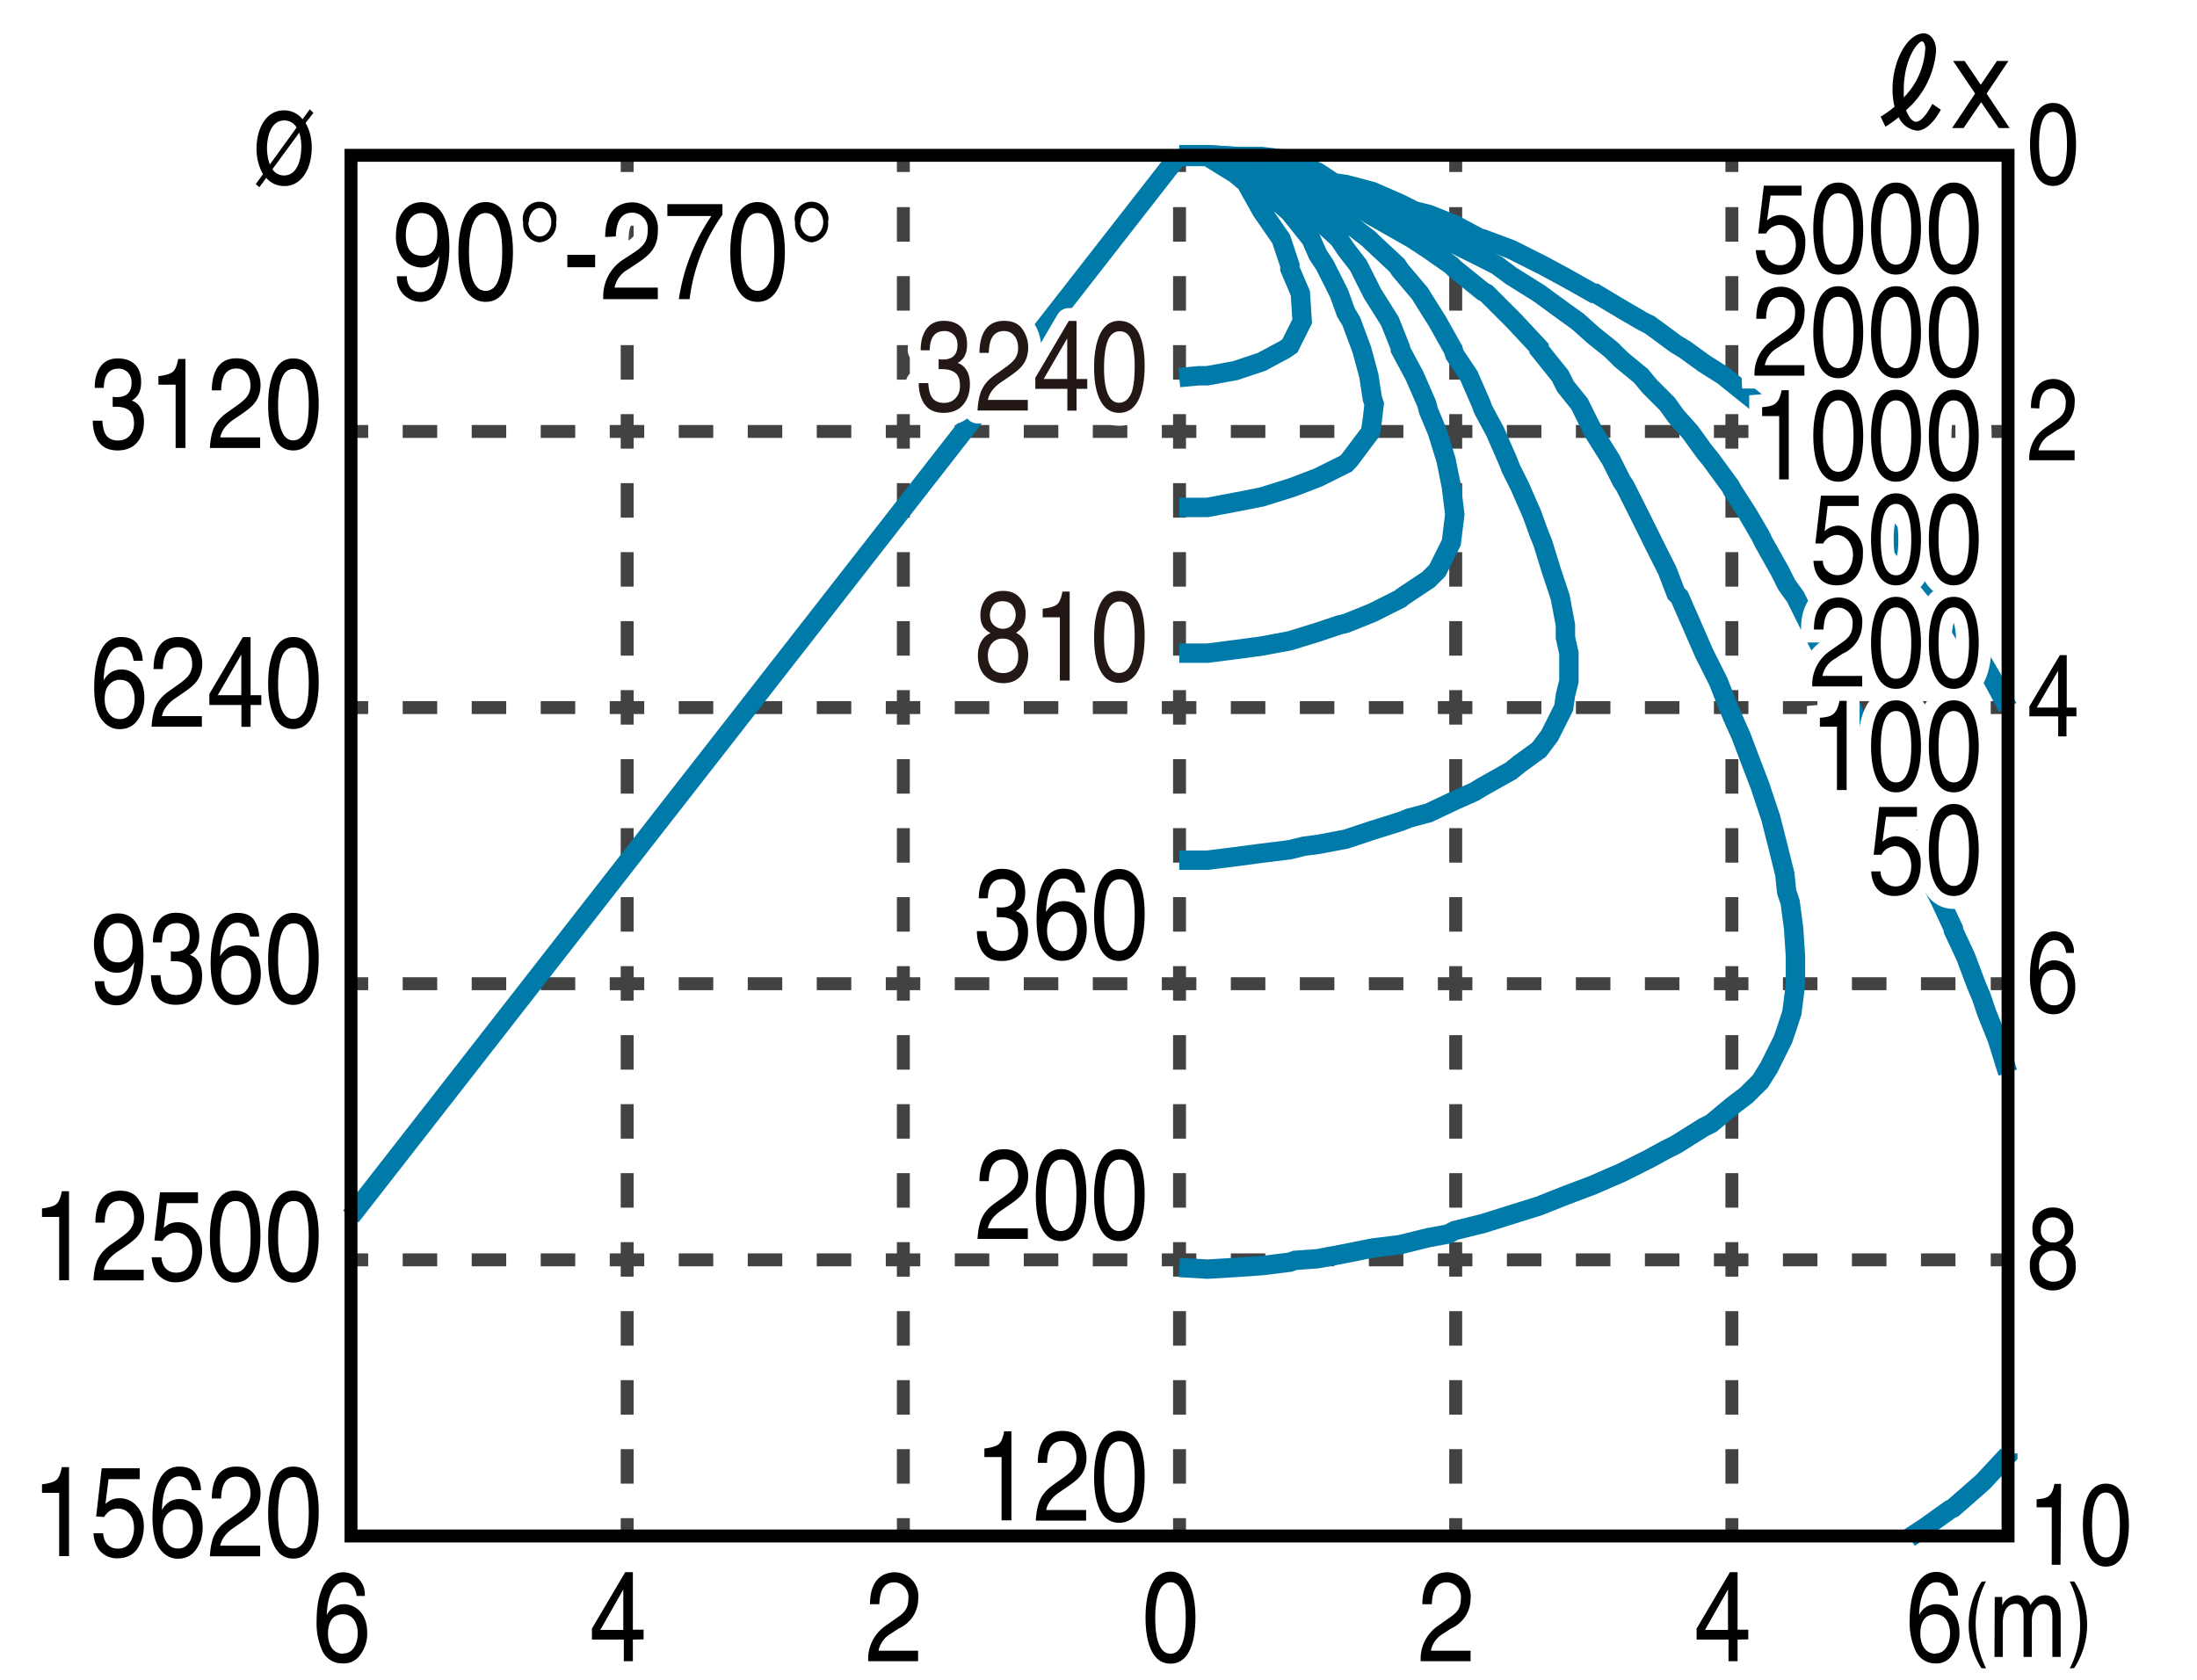 <svg xmlns="http://www.w3.org/2000/svg" id="a" viewBox="0 0 170 130"><defs><style>.b{stroke:#007aa9;stroke-width:1.5px}.b,.c,.e,.f{fill:none}.b,.c,.f{stroke-miterlimit:10}.c{stroke-dasharray:2.67}.c,.f{stroke:#424242}.g{stroke-linejoin:round;fill:#fff}.e,.g{stroke:#fff;stroke-width:2px}.i{fill:#231815}</style></defs><path d="M0 0h170v130H0z" style="fill:#fff"/><path d="M48.53 118.83v-1.34" class="f"/><path d="M48.53 114.82V14.65" class="c"/><path d="M48.53 13.31v-1.33M69.9 118.83v-1.34" class="f"/><path d="M69.9 114.82V14.65" class="c"/><path d="M69.9 13.31v-1.33M91.27 118.83v-1.34" class="f"/><path d="M91.27 114.82V14.65" class="c"/><path d="M91.27 13.31v-1.33M112.64 118.83v-1.34" class="f"/><path d="M112.64 114.82V14.65" class="c"/><path d="M112.64 13.31v-1.33M134.01 118.83v-1.34" class="f"/><path d="M134.01 114.82V14.65" class="c"/><path d="M134.01 13.31v-1.33M27.16 33.39h1.33" class="f"/><path d="M31.16 33.39h121.55M154.04 33.39h1.34" class="c"/><path d="M27.16 54.76h1.33" class="f"/><path d="M31.16 54.76h121.55M154.04 54.76h1.34" class="c"/><path d="M27.16 76.13h1.33" class="f"/><path d="M31.16 76.13h121.55M154.04 76.13h1.34" class="c"/><path d="M27.16 97.5h1.33" class="f"/><path d="M31.16 97.5h121.55M154.04 97.5h1.34" class="c"/><path d="M91.25 11.97 27.14 94.15M91.25 39.27h2.17l2.18-.41 2.03-.4 2.18-.68.4-.14 1.77-.68 2.17-1.08.27-.28 1.63-2.17.14-.95.14-1.22-.14-.41-.27-1.77-.55-2.03-.81-2.18-.41-.68-.54-1.49-1.09-2.17-.54-.82-.54-1.22-1.63-2.04-.14-.13-2.04-1.77-.27-.41-1.76-1.49-2.18-.54h-2.17 2.17l2.18 1.35.81.68 1.22 2.18 1.5 2.17.68 2.04v.27l.81 1.9.14 2.17-.95 1.9-.41.28-1.77.95-2.03.68-2.18.4h-.68l-1.49.14" class="b"/><path d="M91.25 66.57h2.17l2.18-.27 2.03-.27 2.18-.27 1.08-.27 1.09-.14 2.17-.41 2.04-.68 2.17-.68.68-.27 1.5-.4 2.03-.96 1.5-.67.68-.41 2.17-1.22.68-.55 1.49-1.08.82-1.09 1.09-2.17.13-.95.27-1.09v-2.17l-.27-1.23v-.95l-.41-2.17-.68-2.04-.67-2.17-.28-.68-.54-1.5-.95-2.17-.68-1.36-.27-.68-.95-2.17-.95-1.77-.14-.4-.95-2.18-1.09-1.63-.13-.4-1.22-2.18-.68-1.08-.68-1.09-1.5-1.77-.27-.4-1.9-1.77-.27-.27-1.77-1.36-.95-.81-1.22-.82-2.17-.95-.55-.41-1.63-1.22-2.03-.81h-2.18l-2.17-.14 2.17.14 2.18.27 2.03 1.36.55.4 1.63.95 1.63 1.23.54.68 1.63 1.49.54.81.95 1.23 1.09 2.17 1.36 2.17.81 2.04v.14l1.09 2.03.95 2.18.14.54.68 1.63.67 2.17.41 2.04.27 2.17-.27 2.18-1.08 2.17-.68.68-2.04 1.36-.14.13-2.17 1.09-2.04.82-.54.13-1.63.55-2.17.67-2.18.41-2.03.27-2.18.28h-2.17" class="b"/><path d="m155.36 83.01-.14-.41-.67-2.17-.82-2.04-.41-1.22-.4-.95-.82-2.18-.95-2.03v-.14l-.95-2.04-1.09-2.17-.13-.41-.68-1.76-.95-2.18-.55-.81-.54-1.22-.95-2.18-.54-1.08-.55-1.09-.95-2.17-.68-1.23-.41-.81-1.08-2.17-.68-1.36-.41-.82-1.08-2.17-.68-.95-.55-1.09-1.22-2.17-.27-.55-.95-1.63-1.22-1.9-.14-.27-1.49-2.04-.55-.68-1.08-1.49-1.09-1.22-.68-.95-1.36-1.36-.68-.82-1.49-1.22-.82-.81-1.36-1.09-1.22-1.09-.95-.68-2.04-1.49-2.17-1.36-1.09-.81-1.08-.55-2.18-1.08-.68-.41-1.35-.82-2.18-.95-1.08-.4-1.09-.68-2.04-.95-2.17-.41-.27-.14-1.9-1.22-2.18-.68-2.03-.13-2.18-.14h-2.17 2.17l2.18.14 2.03.27 2.18 1.36.68.4 1.49.41 2.17.95 1.36.82.68.4 2.17 1.23.95.54 1.23.81 1.76 1.23.27.27 2.18 1.76.27.14 1.9 1.9.27.27 1.9 2.04v.14l1.63 2.03.41.82 1.09 1.36 1.08 2.17 1.36 2.17.82 1.63.27.41 1.09 2.17.81 1.63.27.55 1.09 2.17.68 1.77.27.27.95 2.17.95 2.18 1.09 2.17.81 2.04.28.68.67 1.49.82 2.17.68 1.77.13.41.68 2.03.55 2.18.54 2.17.14 1.36.27.81.27 2.04.14 2.17v2.18l-.28 2.17-.4 1.22-.28.82-1.08 2.17-.68 1.09-1.09 1.08-1.08.82-1.63 1.36-.55.27-2.17 1.36-.82.41-1.22.67-2.17 1.09-.95.41-1.23.54-2.17.82-2.04.81-2.17.68-2.17.68-2.18.54-.54.28-1.49.27-2.18.54-2.17.27-2.04.41-2.17.41-1.77.13-.4.14-2.18.27-2.03.14-2.18.13-2.17-.13M155.36 112.48v.14l-1.9 2.04-.14.13-2.17 1.9-.27.14-1.9 1.36-1.23.81" class="b"/><path d="M91.25 11.97h2.17l2.18.14h2.03l2.18.27 2.17.95 1.22.81.95.14 2.04.54 2.17.95 1.09.55 1.09.27 2.03.81 2.04 1.09h.14l2.17.81 2.17 1.09.28.14 1.76.95 2.17 1.22h.14l2.04 1.22 1.63.95.54.27 2.04 1.5.68.41 1.49 1.08 1.5.95.68.55 2.03 1.63.14.13 2.04 1.77.4.27 1.77 1.63.68.54 1.49 1.5.55.54 1.63 1.77.4.4 1.63 2.18h.14l1.63 2.17.41.54 1.22 1.5.95 1.63.41.54 1.36 2.18.4.54.95 1.63 1.09 2.04" class="b"/><path d="M71.54 31.29c-.3-.45-.45-1-.45-1.64h.74c.03.45.1.77.21.98.18.36.52.55 1 .55.37 0 .68-.12.9-.37.23-.24.34-.56.34-.95 0-.48-.12-.81-.36-1-.24-.19-.57-.29-1-.29H72.63v-.77c.07 0 .14.02.19.02h.16c.27 0 .48-.05.66-.15.3-.18.45-.5.45-.97 0-.34-.1-.61-.3-.8a.974.974 0 0 0-.7-.28c-.47 0-.8.19-.98.58-.1.21-.16.52-.17.91h-.7c0-.52.08-.95.25-1.31.29-.64.8-.97 1.53-.97.58 0 1.02.16 1.34.47.32.31.47.77.47 1.37 0 .43-.09.77-.28 1.03-.12.16-.27.29-.45.39.3.1.53.29.7.58s.25.63.25 1.05c0 .66-.18 1.2-.53 1.61s-.86.62-1.51.62-1.16-.22-1.46-.67ZM75.95 30.22c.18-.44.52-.84 1.03-1.2l.76-.54c.34-.24.58-.45.72-.62.22-.27.32-.57.32-.92 0-.4-.1-.72-.3-.96s-.46-.36-.79-.36c-.49 0-.83.23-1.01.68-.1.24-.16.58-.17 1.01h-.72c0-.6.1-1.09.27-1.47.31-.67.85-1.01 1.63-1.01.65 0 1.12.21 1.42.64.3.43.45.91.45 1.43 0 .55-.16 1.03-.48 1.42-.18.23-.52.51-.99.83l-.54.37c-.26.17-.46.34-.61.5-.26.28-.43.59-.5.93h3.09v.82h-3.89c.03-.6.13-1.11.3-1.56ZM82.59 31.78v-1.69h-2.48v-.85l2.59-4.4h.6v4.49h.83v.76h-.83v1.69h-.71Zm-.01-2.45v-3.14l-1.82 3.14h1.82ZM88.19 25.96c.25.57.38 1.35.38 2.34 0 .94-.11 1.72-.34 2.33-.33.88-.88 1.32-1.63 1.32-.68 0-1.19-.36-1.52-1.08-.28-.6-.42-1.41-.42-2.43 0-.79.08-1.46.25-2.03.31-1.05.87-1.58 1.69-1.58.73 0 1.26.37 1.59 1.11Zm-.72 4.61c.22-.4.33-1.14.33-2.23 0-.79-.08-1.43-.24-1.94-.16-.51-.47-.76-.92-.76-.42 0-.73.24-.92.72-.19.48-.29 1.19-.29 2.13 0 .71.06 1.27.19 1.7.19.65.52.98.97.98.37 0 .66-.2.88-.6ZM76.17 48.63c-.21-.26-.31-.59-.31-1.01 0-.52.15-.96.46-1.33s.74-.56 1.3-.56.97.17 1.28.52.46.76.46 1.23c0 .43-.09.78-.27 1.05-.1.15-.26.3-.47.44.24.13.42.28.56.45.25.32.38.74.38 1.26 0 .61-.17 1.13-.5 1.55s-.81.64-1.42.64c-.55 0-1.02-.18-1.4-.55s-.57-.9-.57-1.59c0-.41.08-.76.25-1.06.16-.3.41-.53.73-.68-.2-.1-.35-.22-.46-.36Zm2.29 3.13c.22-.22.33-.54.33-.97s-.11-.79-.34-1.02-.51-.35-.86-.35-.62.12-.83.36c-.21.24-.32.56-.32.98 0 .36.1.67.29.94.2.26.5.39.91.39.33 0 .6-.11.82-.33Zm-.13-3.43c.18-.21.26-.47.26-.77 0-.26-.08-.5-.25-.71-.17-.22-.43-.32-.77-.32s-.59.11-.74.32c-.15.22-.23.47-.23.76 0 .33.1.58.3.77.2.18.43.28.7.28.31 0 .56-.11.73-.32ZM80.68 47.78v-.67c.51-.06.87-.16 1.08-.31.2-.14.35-.48.45-1.02h.56v6.89h-.76v-4.9h-1.33ZM88.19 46.86c.25.57.38 1.35.38 2.34 0 .94-.11 1.72-.34 2.33-.33.88-.88 1.32-1.63 1.32-.68 0-1.19-.36-1.52-1.08-.28-.6-.42-1.41-.42-2.43 0-.79.08-1.46.25-2.03.31-1.05.87-1.58 1.69-1.58.73 0 1.26.37 1.59 1.11Zm-.72 4.62c.22-.4.33-1.14.33-2.23 0-.79-.08-1.43-.24-1.94-.16-.51-.47-.76-.92-.76-.42 0-.73.24-.92.72-.19.48-.29 1.19-.29 2.13 0 .71.06 1.27.19 1.7.19.65.52.98.97.98.37 0 .66-.2.88-.6Z" class="g"/><path d="M71.54 31.29c-.3-.45-.45-1-.45-1.64h.74c.03.45.1.77.21.98.18.36.52.55 1 .55.37 0 .68-.12.9-.37.23-.24.34-.56.34-.95 0-.48-.12-.81-.36-1-.24-.19-.57-.29-1-.29H72.63v-.77c.07 0 .14.02.19.02h.16c.27 0 .48-.05.66-.15.3-.18.45-.5.45-.97 0-.34-.1-.61-.3-.8a.974.974 0 0 0-.7-.28c-.47 0-.8.19-.98.58-.1.21-.16.52-.17.91h-.7c0-.52.08-.95.25-1.31.29-.64.8-.97 1.53-.97.58 0 1.02.16 1.34.47.32.31.47.77.47 1.37 0 .43-.09.77-.28 1.03-.12.16-.27.29-.45.39.3.1.53.29.7.58s.25.63.25 1.05c0 .66-.18 1.2-.53 1.61s-.86.62-1.51.62-1.16-.22-1.46-.67ZM75.95 30.22c.18-.44.52-.84 1.03-1.2l.76-.54c.34-.24.58-.45.72-.62.22-.27.32-.57.32-.92 0-.4-.1-.72-.3-.96s-.46-.36-.79-.36c-.49 0-.83.23-1.01.68-.1.24-.16.58-.17 1.01h-.72c0-.6.1-1.09.27-1.47.31-.67.85-1.01 1.63-1.01.65 0 1.12.21 1.42.64.3.43.45.91.45 1.43 0 .55-.16 1.03-.48 1.42-.18.23-.52.51-.99.83l-.54.37c-.26.17-.46.34-.61.5-.26.28-.43.59-.5.93h3.09v.82h-3.89c.03-.6.13-1.11.3-1.56ZM82.59 31.78v-1.69h-2.48v-.85l2.59-4.4h.6v4.49h.83v.76h-.83v1.69h-.71Zm-.01-2.45v-3.14l-1.82 3.14h1.82ZM88.19 25.96c.25.57.38 1.35.38 2.34 0 .94-.11 1.72-.34 2.33-.33.88-.88 1.32-1.63 1.32-.68 0-1.19-.36-1.52-1.08-.28-.6-.42-1.41-.42-2.43 0-.79.08-1.46.25-2.03.31-1.05.87-1.58 1.69-1.58.73 0 1.26.37 1.59 1.11Zm-.72 4.61c.22-.4.33-1.14.33-2.23 0-.79-.08-1.43-.24-1.94-.16-.51-.47-.76-.92-.76-.42 0-.73.24-.92.72-.19.48-.29 1.19-.29 2.13 0 .71.06 1.27.19 1.7.19.65.52.98.97.98.37 0 .66-.2.88-.6ZM76.17 48.63c-.21-.26-.31-.59-.31-1.01 0-.52.15-.96.46-1.33s.74-.56 1.3-.56.97.17 1.28.52.46.76.46 1.23c0 .43-.09.78-.27 1.05-.1.15-.26.3-.47.44.24.13.42.28.56.45.25.32.38.74.38 1.26 0 .61-.17 1.13-.5 1.55s-.81.64-1.42.64c-.55 0-1.02-.18-1.4-.55s-.57-.9-.57-1.59c0-.41.08-.76.25-1.06.16-.3.41-.53.73-.68-.2-.1-.35-.22-.46-.36Zm2.29 3.13c.22-.22.33-.54.33-.97s-.11-.79-.34-1.02-.51-.35-.86-.35-.62.12-.83.36c-.21.24-.32.56-.32.98 0 .36.1.67.29.94.2.26.5.39.91.39.33 0 .6-.11.82-.33Zm-.13-3.43c.18-.21.26-.47.26-.77 0-.26-.08-.5-.25-.71-.17-.22-.43-.32-.77-.32s-.59.11-.74.32c-.15.22-.23.47-.23.76 0 .33.1.58.3.77.2.18.43.28.7.28.31 0 .56-.11.73-.32ZM80.68 47.78v-.67c.51-.06.87-.16 1.08-.31.2-.14.35-.48.45-1.02h.56v6.89h-.76v-4.9h-1.33ZM88.19 46.86c.25.57.38 1.35.38 2.34 0 .94-.11 1.72-.34 2.33-.33.88-.88 1.32-1.63 1.32-.68 0-1.19-.36-1.52-1.08-.28-.6-.42-1.41-.42-2.43 0-.79.08-1.46.25-2.03.31-1.05.87-1.58 1.69-1.58.73 0 1.26.37 1.59 1.11Zm-.72 4.62c.22-.4.33-1.14.33-2.23 0-.79-.08-1.43-.24-1.94-.16-.51-.47-.76-.92-.76-.42 0-.73.24-.92.72-.19.48-.29 1.19-.29 2.13 0 .71.06 1.27.19 1.7.19.65.52.98.97.98.37 0 .66-.2.88-.6Z" class="i"/><path d="M76.04 73.7c-.3-.45-.45-1-.45-1.64h.74c.03.45.1.77.21.98.18.36.52.55 1 .55.37 0 .68-.12.9-.37s.34-.56.34-.95c0-.48-.12-.81-.36-1-.24-.19-.57-.29-1-.29H77.13v-.77c.07 0 .14.02.19.02h.16c.27 0 .48-.05.66-.15.3-.18.45-.5.45-.97 0-.35-.1-.61-.3-.8a.974.974 0 0 0-.7-.28c-.47 0-.8.19-.98.58-.1.21-.16.52-.17.91h-.7c0-.52.08-.95.25-1.31.29-.64.8-.97 1.53-.97.58 0 1.02.16 1.34.47s.47.77.47 1.37c0 .43-.09.77-.28 1.04-.12.16-.27.29-.45.39.3.1.53.29.7.58s.25.63.25 1.05c0 .66-.18 1.2-.53 1.61-.36.42-.86.62-1.51.62s-1.16-.22-1.46-.67ZM83.59 67.83c.25.4.37.81.37 1.24h-.7c-.04-.27-.11-.49-.2-.64a.848.848 0 0 0-.78-.44c-.4 0-.71.22-.95.67-.23.45-.37 1.09-.39 1.93.16-.29.37-.51.62-.66.23-.13.48-.19.76-.19.47 0 .89.18 1.24.56.35.37.53.92.53 1.66 0 .63-.17 1.19-.5 1.67-.33.49-.81.73-1.43.73-.53 0-.99-.25-1.37-.74-.38-.49-.58-1.32-.58-2.48 0-.86.09-1.59.26-2.19.33-1.15.93-1.72 1.81-1.72.63 0 1.07.2 1.32.6Zm-.53 5.3c.19-.31.28-.67.28-1.09 0-.35-.08-.69-.25-1.01-.17-.32-.47-.48-.91-.48-.31 0-.57.12-.81.37-.23.25-.35.62-.35 1.12 0 .44.1.81.31 1.11.21.3.5.45.87.45s.65-.15.84-.46ZM88.19 68.37c.25.57.38 1.35.38 2.34s-.11 1.72-.34 2.33c-.33.88-.88 1.33-1.63 1.33-.68 0-1.19-.36-1.52-1.08-.28-.6-.42-1.41-.42-2.43 0-.79.08-1.46.25-2.03.31-1.05.87-1.58 1.69-1.58.73 0 1.26.37 1.59 1.11Zm-.72 4.61c.22-.4.33-1.14.33-2.23 0-.79-.08-1.43-.24-1.94-.16-.51-.47-.76-.92-.76-.42 0-.73.24-.92.72-.19.48-.29 1.19-.29 2.13 0 .71.06 1.27.19 1.7.19.65.52.98.97.98.37 0 .66-.2.88-.6ZM75.95 94.32c.18-.44.52-.84 1.03-1.2l.76-.54c.34-.24.58-.45.72-.62.22-.27.32-.58.32-.92 0-.4-.1-.72-.3-.96s-.46-.36-.79-.36c-.49 0-.83.23-1.01.68-.1.24-.16.58-.17 1.01h-.72c0-.6.1-1.09.27-1.47.31-.67.85-1 1.63-1 .65 0 1.12.21 1.42.64s.45.91.45 1.43c0 .55-.16 1.03-.48 1.42-.18.23-.52.51-.99.83l-.54.37c-.26.17-.46.34-.61.5-.26.28-.43.59-.5.93h3.09v.82h-3.89c.03-.6.13-1.12.3-1.56ZM83.68 90.06c.25.57.38 1.35.38 2.34s-.11 1.72-.34 2.33c-.33.88-.88 1.32-1.63 1.32-.68 0-1.19-.36-1.52-1.08-.28-.6-.42-1.41-.42-2.43 0-.79.08-1.46.25-2.03.31-1.05.87-1.58 1.69-1.58.73 0 1.26.37 1.59 1.11Zm-.72 4.61c.22-.4.33-1.14.33-2.23 0-.79-.08-1.43-.24-1.94-.16-.51-.47-.76-.92-.76-.42 0-.73.24-.92.72-.19.48-.29 1.19-.29 2.13 0 .71.06 1.27.19 1.7.19.65.52.98.97.98.37 0 .66-.2.88-.6ZM88.19 90.06c.25.57.38 1.35.38 2.34s-.11 1.72-.34 2.33c-.33.88-.88 1.32-1.63 1.32-.68 0-1.19-.36-1.52-1.08-.28-.6-.42-1.41-.42-2.43 0-.79.08-1.46.25-2.03.31-1.05.87-1.58 1.69-1.58.73 0 1.26.37 1.59 1.11Zm-.72 4.61c.22-.4.33-1.14.33-2.23 0-.79-.08-1.43-.24-1.94s-.47-.76-.92-.76c-.42 0-.73.24-.92.72-.19.48-.29 1.19-.29 2.13 0 .71.06 1.27.19 1.7.19.65.52.98.97.98.37 0 .66-.2.88-.6ZM76.17 112.77v-.67c.51-.06.87-.16 1.08-.31s.35-.48.45-1.02h.56v6.89h-.76v-4.9h-1.33ZM80.46 116.12c.18-.44.52-.84 1.03-1.2l.76-.54c.34-.24.58-.45.72-.62.22-.27.32-.58.32-.92 0-.4-.1-.72-.3-.96s-.46-.36-.79-.36c-.49 0-.83.23-1.01.68-.1.24-.16.58-.17 1.01h-.72c0-.6.1-1.09.27-1.47.31-.67.85-1 1.63-1 .65 0 1.12.21 1.42.64s.45.91.45 1.43c0 .55-.16 1.03-.48 1.42-.18.23-.52.51-.99.83l-.54.37c-.26.17-.46.34-.61.5-.26.28-.43.59-.5.93h3.09v.82h-3.89c.03-.6.13-1.12.3-1.56ZM88.19 111.86c.25.57.38 1.35.38 2.34s-.11 1.72-.34 2.33c-.33.88-.88 1.32-1.63 1.32-.68 0-1.19-.36-1.52-1.08-.28-.6-.42-1.41-.42-2.43 0-.79.08-1.46.25-2.03.31-1.05.87-1.58 1.69-1.58.73 0 1.26.37 1.59 1.11Zm-.72 4.61c.22-.4.33-1.14.33-2.23 0-.79-.08-1.43-.24-1.94s-.47-.76-.92-.76c-.42 0-.73.24-.92.72-.19.48-.29 1.19-.29 2.13 0 .71.06 1.27.19 1.7.19.65.52.98.97.98.37 0 .66-.2.88-.6ZM7.63 34.2c-.3-.45-.45-1-.45-1.64h.74c.03.45.1.77.21.98.18.36.52.55 1 .55.37 0 .68-.12.9-.37.23-.24.34-.56.34-.95 0-.48-.12-.81-.36-1-.24-.19-.57-.29-1-.29H8.72v-.77c.07 0 .14.02.19.02h.16c.27 0 .48-.05.66-.15.3-.18.45-.5.45-.97 0-.34-.1-.61-.3-.8a.974.974 0 0 0-.7-.28c-.47 0-.8.19-.98.58-.1.21-.16.52-.17.91h-.7c0-.52.08-.95.25-1.31.29-.64.8-.97 1.53-.97.58 0 1.02.16 1.34.47.32.31.47.77.47 1.37 0 .43-.09.77-.28 1.03-.12.16-.27.29-.45.39.3.1.53.29.7.58s.25.63.25 1.05c0 .66-.18 1.2-.53 1.61s-.86.62-1.51.62-1.16-.22-1.46-.67ZM12.26 29.78v-.67c.51-.06.87-.16 1.08-.31.2-.14.35-.48.45-1.02h.56v6.89h-.76v-4.9h-1.33ZM16.55 33.12c.18-.44.52-.84 1.03-1.2l.76-.54c.34-.24.58-.45.72-.62.22-.27.32-.57.32-.92 0-.4-.1-.72-.3-.96s-.46-.36-.79-.36c-.49 0-.83.23-1.01.68-.1.24-.16.58-.17 1.01h-.72c0-.6.1-1.09.27-1.47.31-.67.85-1.01 1.63-1.01.65 0 1.12.21 1.42.64.3.43.45.91.45 1.43 0 .55-.16 1.03-.48 1.42-.18.23-.52.51-.99.83l-.54.37c-.26.17-.46.34-.61.5-.26.28-.43.59-.5.93h3.09v.82h-3.89c.03-.6.13-1.11.3-1.56ZM24.28 28.87c.25.57.38 1.35.38 2.34 0 .94-.11 1.72-.34 2.33-.33.88-.88 1.32-1.63 1.32-.68 0-1.19-.36-1.52-1.08-.28-.6-.42-1.41-.42-2.43 0-.79.08-1.46.25-2.03.31-1.05.87-1.58 1.69-1.58.73 0 1.26.37 1.59 1.11Zm-.72 4.61c.22-.4.33-1.14.33-2.23 0-.79-.08-1.43-.24-1.94-.16-.51-.47-.76-.92-.76-.42 0-.73.24-.92.72-.19.48-.29 1.19-.29 2.13 0 .71.06 1.27.19 1.7.19.65.52.98.97.98.37 0 .66-.2.88-.6ZM10.67 49.9c.25.4.37.81.37 1.24h-.7c-.04-.27-.11-.49-.2-.64a.848.848 0 0 0-.78-.44c-.4 0-.71.22-.95.67-.23.45-.37 1.09-.39 1.93.16-.29.37-.51.62-.66.23-.13.48-.19.76-.19.47 0 .89.19 1.24.56.35.37.53.92.53 1.66 0 .63-.17 1.19-.5 1.67-.33.49-.81.73-1.43.73-.53 0-.99-.25-1.37-.74-.38-.49-.58-1.32-.58-2.48 0-.86.09-1.59.26-2.19.33-1.15.93-1.72 1.81-1.72.63 0 1.07.2 1.32.6Zm-.53 5.29c.19-.31.28-.67.28-1.09 0-.35-.08-.69-.25-1.01-.17-.32-.47-.48-.91-.48-.31 0-.57.12-.81.37-.23.25-.35.62-.35 1.12 0 .44.1.81.31 1.1.21.3.5.45.87.45s.65-.15.84-.46ZM12.04 54.69c.18-.44.52-.84 1.03-1.2l.76-.54c.34-.24.58-.45.72-.62.22-.27.32-.57.32-.92 0-.4-.1-.72-.3-.96s-.46-.36-.79-.36c-.49 0-.83.23-1.01.68-.1.24-.16.58-.17 1.01h-.72c0-.6.1-1.09.27-1.47.31-.67.85-1.01 1.63-1.01.65 0 1.12.21 1.42.64.3.43.45.91.45 1.43 0 .55-.16 1.03-.48 1.42-.18.23-.52.51-.99.83l-.54.37c-.26.17-.46.34-.61.5-.26.28-.43.59-.5.93h3.09v.82h-3.89c.03-.6.13-1.11.3-1.56ZM18.68 56.25v-1.69H16.2v-.85l2.59-4.4h.6v4.49h.83v.76h-.83v1.69h-.71Zm-.01-2.45v-3.14l-1.82 3.14h1.82ZM24.28 50.43c.25.57.38 1.35.38 2.34 0 .94-.11 1.72-.34 2.33-.33.88-.88 1.32-1.63 1.32-.68 0-1.19-.36-1.52-1.08-.28-.6-.42-1.41-.42-2.43 0-.79.08-1.46.25-2.03.31-1.05.87-1.58 1.69-1.58.73 0 1.26.37 1.59 1.11Zm-.72 4.61c.22-.4.33-1.14.33-2.23 0-.79-.08-1.43-.24-1.94-.16-.51-.47-.76-.92-.76-.42 0-.73.24-.92.72-.19.48-.29 1.19-.29 2.13 0 .71.06 1.27.19 1.7.19.65.52.98.97.98.37 0 .66-.2.88-.6ZM8.06 75.92c.02.48.17.81.46 1 .15.1.31.15.49.15.34 0 .63-.17.87-.52s.41-1.05.51-2.11c-.16.31-.35.52-.59.65s-.48.19-.75.19c-.55 0-.98-.21-1.3-.62-.32-.42-.48-.95-.48-1.6s.16-1.18.47-1.66c.31-.48.78-.71 1.39-.71.83 0 1.4.46 1.71 1.36.17.5.26 1.12.26 1.87 0 .85-.1 1.6-.31 2.25-.35 1.09-.93 1.63-1.76 1.63-.55 0-.97-.18-1.26-.53-.29-.35-.43-.8-.43-1.33h.72Zm1.85-1.77c.23-.23.35-.62.35-1.19 0-.51-.1-.89-.31-1.14-.21-.25-.48-.38-.8-.38-.35 0-.62.14-.83.43-.2.29-.31.67-.31 1.14 0 .45.09.81.27 1.07s.47.4.86.4c.28 0 .54-.11.77-.34ZM12.13 77.11c-.3-.45-.45-1-.45-1.64h.74c.03.45.1.77.21.98.18.36.52.55 1 .55.37 0 .68-.12.9-.37s.34-.56.34-.95c0-.48-.12-.81-.36-1-.24-.19-.57-.29-1-.29H13.22v-.77c.07 0 .14.02.19.02h.16c.27 0 .48-.05.66-.15.3-.18.45-.5.45-.97 0-.34-.1-.61-.3-.8a.974.974 0 0 0-.7-.28c-.47 0-.8.19-.98.58-.1.21-.16.52-.17.91h-.7c0-.52.08-.95.25-1.32.29-.64.8-.97 1.53-.97.58 0 1.02.16 1.34.47.32.31.47.77.47 1.37 0 .43-.09.77-.28 1.03a1.3 1.3 0 0 1-.45.39c.3.1.53.29.7.58.17.29.25.63.25 1.05 0 .66-.18 1.2-.53 1.61-.36.42-.86.62-1.51.62s-1.16-.22-1.46-.67ZM19.68 71.24c.25.4.37.81.37 1.24h-.7c-.04-.27-.11-.49-.2-.64-.17-.29-.43-.43-.78-.43-.4 0-.71.22-.95.67-.23.45-.37 1.09-.39 1.93.16-.29.37-.51.62-.66.23-.13.48-.19.76-.19.47 0 .89.19 1.24.56.35.37.53.92.53 1.66 0 .63-.17 1.19-.5 1.67-.33.49-.81.73-1.43.73-.53 0-.99-.25-1.37-.74-.38-.49-.58-1.32-.58-2.48 0-.86.09-1.59.26-2.19.33-1.15.93-1.72 1.81-1.72.63 0 1.07.2 1.32.6Zm-.53 5.3c.19-.31.28-.67.28-1.09 0-.35-.08-.69-.25-1.01-.17-.32-.47-.48-.91-.48-.31 0-.57.12-.81.37-.23.25-.35.62-.35 1.12 0 .44.1.81.31 1.1.21.3.5.45.87.45s.65-.15.84-.46ZM24.28 71.78c.25.57.38 1.35.38 2.34 0 .94-.11 1.72-.34 2.33-.33.88-.88 1.32-1.63 1.32-.68 0-1.19-.36-1.52-1.08-.28-.6-.42-1.41-.42-2.43 0-.79.08-1.46.25-2.03.31-1.05.87-1.58 1.69-1.58.73 0 1.26.37 1.59 1.11Zm-.72 4.61c.22-.4.33-1.14.33-2.23 0-.79-.08-1.43-.24-1.94-.16-.51-.47-.76-.92-.76-.42 0-.73.24-.92.72-.19.48-.29 1.19-.29 2.13 0 .71.06 1.27.19 1.7.19.65.52.98.97.98.37 0 .66-.2.88-.6ZM3.25 94.19v-.67c.51-.06.87-.16 1.08-.31s.35-.48.45-1.02h.56v6.89h-.76v-4.9H3.25ZM7.54 97.53c.18-.44.52-.84 1.03-1.2l.76-.54c.34-.24.58-.45.72-.62.22-.27.32-.58.32-.92 0-.4-.1-.72-.3-.96s-.46-.36-.79-.36c-.49 0-.83.23-1.01.68-.1.24-.16.58-.17 1.01h-.72c0-.6.1-1.09.27-1.47.31-.67.85-1 1.63-1 .65 0 1.12.21 1.42.64s.45.91.45 1.43c0 .55-.16 1.03-.48 1.42-.18.23-.52.51-.99.83l-.54.37c-.26.17-.46.34-.61.5-.26.28-.43.59-.5.93h3.09v.82H7.23c.03-.6.13-1.12.3-1.56ZM12.49 97.32c.05.5.24.84.57 1.03.17.1.36.14.58.14.42 0 .73-.16.94-.49.2-.33.3-.69.3-1.09 0-.48-.12-.86-.36-1.12-.24-.26-.53-.4-.87-.4-.25 0-.46.06-.63.17-.18.12-.33.28-.45.48l-.62-.04.43-3.73h2.94v.84h-2.41l-.24 1.92c.13-.12.26-.21.38-.28.21-.11.45-.16.73-.16.52 0 .96.21 1.32.61.36.41.54.93.54 1.56s-.17 1.23-.5 1.73c-.33.5-.86.75-1.58.75-.46 0-.87-.16-1.22-.48-.35-.32-.55-.81-.6-1.46h.74ZM19.77 93.27c.25.57.38 1.35.38 2.34s-.11 1.72-.34 2.33c-.33.88-.88 1.32-1.63 1.32-.68 0-1.19-.36-1.52-1.08-.28-.6-.42-1.41-.42-2.43 0-.79.08-1.46.25-2.03.31-1.05.87-1.58 1.69-1.58.73 0 1.26.37 1.59 1.11Zm-.71 4.61c.22-.4.33-1.14.33-2.23 0-.79-.08-1.43-.24-1.94-.16-.51-.47-.76-.92-.76-.42 0-.73.24-.92.72-.19.48-.29 1.19-.29 2.13 0 .71.06 1.27.19 1.7.19.65.52.98.97.98.37 0 .66-.2.88-.6ZM24.28 93.27c.25.57.38 1.35.38 2.34s-.11 1.72-.34 2.33c-.33.88-.88 1.32-1.63 1.32-.68 0-1.19-.36-1.52-1.08-.28-.6-.42-1.41-.42-2.43 0-.79.08-1.46.25-2.03.31-1.05.87-1.58 1.69-1.58.73 0 1.26.37 1.59 1.11Zm-.72 4.61c.22-.4.33-1.14.33-2.23 0-.79-.08-1.43-.24-1.94-.16-.51-.47-.76-.92-.76-.42 0-.73.24-.92.72-.19.48-.29 1.19-.29 2.13 0 .71.06 1.27.19 1.7.19.65.52.98.97.98.37 0 .66-.2.88-.6ZM3.25 115.54v-.67c.51-.06.87-.16 1.08-.31s.35-.48.45-1.02h.56v6.89h-.76v-4.9H3.25ZM7.98 118.68c.05.5.24.84.57 1.03.17.1.36.14.58.14.42 0 .73-.16.94-.49.2-.33.3-.69.3-1.09 0-.48-.12-.86-.36-1.12-.24-.26-.53-.4-.87-.4-.25 0-.46.06-.63.17-.18.12-.33.28-.45.48l-.62-.04.43-3.73h2.94v.84H8.4l-.24 1.92c.13-.12.26-.21.38-.28.21-.11.45-.16.73-.16.52 0 .96.21 1.32.61.36.41.54.93.54 1.56s-.17 1.23-.5 1.73c-.33.5-.86.75-1.58.75-.46 0-.87-.16-1.22-.48-.35-.32-.55-.81-.6-1.46h.74ZM15.18 114.09c.25.4.37.81.37 1.24h-.7c-.04-.27-.11-.49-.2-.64-.17-.29-.43-.43-.78-.43-.4 0-.71.22-.95.67-.23.45-.37 1.09-.39 1.93.16-.29.37-.51.62-.66.23-.13.48-.19.76-.19.47 0 .89.19 1.24.56.35.37.53.92.53 1.66 0 .63-.17 1.19-.5 1.67-.33.49-.81.73-1.43.73-.53 0-.99-.25-1.37-.74-.38-.49-.58-1.32-.58-2.48 0-.86.09-1.59.26-2.19.33-1.15.93-1.72 1.81-1.72.63 0 1.07.2 1.32.6Zm-.54 5.29c.19-.31.28-.67.28-1.09 0-.35-.08-.69-.25-1.01-.17-.32-.47-.48-.91-.48-.31 0-.57.12-.81.37-.23.25-.35.62-.35 1.12 0 .44.1.81.31 1.1.21.3.5.45.87.45s.65-.15.84-.46ZM16.55 118.88c.18-.44.52-.84 1.03-1.2l.76-.54c.34-.24.58-.45.72-.62.22-.27.32-.58.32-.92 0-.4-.1-.72-.3-.96s-.46-.36-.79-.36c-.49 0-.83.23-1.01.68-.1.24-.16.58-.17 1.01h-.72c0-.6.1-1.09.27-1.47.31-.67.85-1 1.63-1 .65 0 1.12.21 1.42.64s.45.91.45 1.43c0 .55-.16 1.03-.48 1.42-.18.23-.52.51-.99.83l-.54.37c-.26.17-.46.34-.61.5-.26.28-.43.59-.5.93h3.09v.82h-3.89c.03-.6.13-1.12.3-1.56ZM24.28 114.63c.25.57.38 1.35.38 2.34s-.11 1.72-.34 2.33c-.33.88-.88 1.32-1.63 1.32-.68 0-1.19-.36-1.52-1.08-.28-.6-.42-1.41-.42-2.43 0-.79.08-1.46.25-2.03.31-1.05.87-1.58 1.69-1.58.73 0 1.26.37 1.59 1.11Zm-.72 4.61c.22-.4.33-1.14.33-2.23 0-.79-.08-1.43-.24-1.94-.16-.51-.47-.76-.92-.76-.42 0-.73.24-.92.72-.19.48-.29 1.19-.29 2.13 0 .71.06 1.27.19 1.7.19.65.52.98.97.98.37 0 .66-.2.88-.6ZM23.66 9.54c.32.59.48 1.25.46 1.91 0 1.44-.67 2.95-2.13 2.95-.54 0-1.05-.23-1.39-.64l-.53.73-.28-.24.56-.77c-.34-.61-.51-1.29-.5-1.99 0-1.44.67-2.95 2.13-2.95.56 0 1.09.25 1.43.69l.56-.77.28.28-.61.78Zm-.71.33c-.19-.34-.56-.55-.95-.55-1.1 0-1.34 1.39-1.34 2.14 0 .43.07.87.22 1.27l2.07-2.86Zm-1.87 3.22c.19.31.53.49.89.49 1.1 0 1.34-1.39 1.34-2.14.02-.4-.04-.79-.15-1.18l-2.07 2.82Z"/><path d="M27.16 12.02h128.22v106.85H27.16z" style="stroke:#000;stroke-miterlimit:10;fill:none"/><path d="M158.86 14.39c-1.48 0-1.78-1.91-1.78-3.21s.28-3.21 1.78-3.21 1.78 1.91 1.78 3.21-.3 3.21-1.78 3.21Zm0-5.73c-.74 0-1.08.94-1.08 2.51s.34 2.51 1.08 2.51 1.08-.94 1.08-2.51-.34-2.51-1.08-2.51ZM157.15 31.57c0-2.04 1.22-2.24 1.78-2.24.92.03 1.65.81 1.61 1.73 0 .05 0 .09-.01.14 0 .91-.54 1.73-1.37 2.09l-.53.36c-.46.25-.78.69-.89 1.2h2.79v.77h-3.51c-.05-.98.4-1.92 1.2-2.48l.68-.48c.55-.38.94-.64.94-1.46a1.03 1.03 0 0 0-.91-1.13h-.1c-.97 0-1.02 1.1-1.03 1.54l-.64-.03ZM159.9 55.44v1.55h-.64v-1.55h-2.23v-.77l2.36-3.97h.53v4.06h.75v.68h-.77Zm-2.3-.68h1.65v-2.84l-1.65 2.84ZM159.87 73.73c-.08-.55-.33-.96-.89-.96-1.01 0-1.22 1.66-1.22 2.32.21-.48.7-.78 1.22-.77.63 0 1.6.49 1.6 1.99.03.56-.15 1.12-.49 1.57a1.4 1.4 0 0 1-1.3.61 1.54 1.54 0 0 1-1.32-.89c-.3-.68-.43-1.43-.39-2.17 0-1.37.37-3.35 1.9-3.35.85.02 1.52.73 1.5 1.58v.09h-.61Zm-.89 4.07c.61 0 1.01-.59 1.01-1.43 0-.55-.24-1.32-1.03-1.32s-1.05.62-1.05 1.36.28 1.39 1.03 1.39h.04ZM159.77 96.37c.55.3.87.9.84 1.52.11.98-.6 1.86-1.57 1.97-.07 0-.14.01-.21.01-.45 0-.89-.18-1.23-.48-.37-.4-.57-.94-.53-1.49-.05-.64.31-1.25.89-1.52a1.25 1.25 0 0 1-.69-1.22 1.57 1.57 0 0 1 1.41-1.71h.15c.84-.04 1.55.62 1.59 1.46v.16c.07.53-.18 1.05-.64 1.32Zm-1.97 1.58c-.08.6.35 1.16.95 1.24h.14c.46 0 1.02-.2 1.02-1.18 0-.85-.48-1.22-1.07-1.22-.59 0-1.06.48-1.06 1.06v.09Zm1.96-2.85c0-.49-.4-.89-.89-.89h-.06c-.49 0-.89.39-.89.89v.09c-.04.49.33.92.82.96h.07c.49.05.92-.31.97-.8 0-.09 0-.18-.02-.27v.03ZM159.45 121.1h-.69v-4.45h-1.17v-.62c.83-.07 1.18-.17 1.38-1.19h.51l-.04 6.27ZM162.95 121.24c-1.47 0-1.78-1.91-1.78-3.21s.28-3.21 1.78-3.21 1.78 1.91 1.78 3.21-.33 3.21-1.78 3.21Zm0-5.73c-.74 0-1.07.94-1.07 2.51s.34 2.51 1.07 2.51 1.08-.94 1.08-2.51-.37-2.51-1.08-2.51ZM27.6 123.51c-.09-.61-.37-1.06-.97-1.06-1.1 0-1.34 1.78-1.34 2.55.23-.53.77-.86 1.34-.85.69 0 1.78.54 1.78 2.18.03.62-.16 1.23-.53 1.73-.32.47-.86.72-1.42.67-.65 0-1.25-.38-1.52-.97-.33-.75-.48-1.57-.44-2.39 0-1.5.4-3.69 2.08-3.69.93.02 1.67.8 1.65 1.73v.1h-.62Zm-1.02 4.45c.68 0 1.1-.65 1.1-1.58 0-.61-.27-1.45-1.14-1.45s-1.16.69-1.16 1.5.34 1.55 1.17 1.55l.03-.02ZM48.97 126.89v1.67h-.7v-1.67H45.8v-.85l2.58-4.37h.59v4.45h.83v.75l-.83.02Zm-2.52-.75h1.78v-3.13l-1.78 3.13ZM67.32 124.15c0-2.24 1.34-2.47 1.95-2.47 1.02.03 1.82.87 1.79 1.89 0 .05 0 .11-.01.16 0 1-.6 1.9-1.51 2.3l-.59.39c-.5.28-.86.76-.97 1.33h3.06v.81h-3.86a3.11 3.11 0 0 1 1.33-2.73l.75-.53c.61-.42 1.03-.7 1.03-1.6.06-.62-.39-1.18-1.01-1.24h-.1c-1.07 0-1.11 1.21-1.14 1.69h-.71ZM90.57 128.75c-1.62 0-1.93-2.11-1.93-3.56s.31-3.56 1.93-3.56 1.93 2.11 1.93 3.56-.31 3.56-1.93 3.56Zm0-6.29c-.81 0-1.18 1.04-1.18 2.76s.37 2.76 1.18 2.76 1.18-1.04 1.18-2.76-.37-2.77-1.18-2.77ZM110.06 124.15c0-2.24 1.34-2.47 1.95-2.47 1.02.03 1.82.87 1.79 1.89 0 .05 0 .11-.01.16 0 1-.6 1.9-1.51 2.3l-.59.39c-.5.28-.86.76-.97 1.33h3.07v.81h-3.86a3.11 3.11 0 0 1 1.33-2.73l.75-.53c.61-.42 1.03-.7 1.03-1.6.06-.62-.39-1.18-1.01-1.24h-.1c-1.07 0-1.11 1.21-1.14 1.69h-.72ZM134.45 126.89v1.67h-.7v-1.67h-2.47v-.85l2.58-4.37h.59v4.45h.83v.75l-.83.02Zm-2.52-.75h1.78v-3.13l-1.78 3.13ZM150.81 123.51c-.09-.61-.37-1.06-.97-1.06-1.11 0-1.34 1.78-1.34 2.55.23-.53.77-.87 1.34-.85.69 0 1.78.54 1.78 2.18a2.7 2.7 0 0 1-.54 1.73c-.31.47-.86.73-1.42.67-.63-.03-1.19-.42-1.45-1-.33-.75-.48-1.57-.44-2.39 0-1.5.4-3.69 2.08-3.69.93.02 1.67.8 1.65 1.73v.1l-.69.02Zm-1.03 4.45c.68 0 1.11-.65 1.11-1.58 0-.61-.27-1.45-1.14-1.45s-1.16.69-1.16 1.5.36 1.55 1.18 1.55v-.02ZM153.67 122.39c-.57 1.1-.84 2.33-.79 3.56.04 1.1.31 2.18.8 3.16h-.35a6.124 6.124 0 0 1 0-6.7l.34-.03ZM154.34 123.59h.59v.66c.2-.46.65-.77 1.15-.79.47 0 .88.31 1.02.76.32-.44.58-.76 1.17-.76.41 0 1.18.26 1.18 1.57v3.2h-.64v-3.01c0-.64-.16-1.08-.7-1.08s-.89.62-.89 1.25v2.84h-.64v-3.22c0-.39-.12-.89-.6-.89s-1.01.28-1.01 1.55v2.56h-.64l.02-4.63ZM160.16 129.11c.56-1.1.84-2.33.79-3.56-.04-1.1-.31-2.18-.8-3.16h.35a6.124 6.124 0 0 1 0 6.7l-.34.03ZM148.34 10.11c-.63-.07-1.17-.47-1.42-1.04-.33.27-.67.51-1.03.74l-.37-.78c.38-.23.74-.49 1.08-.77-.11-.44-.16-.89-.16-1.34 0-2.28 1.18-4.34 2.43-4.34.48 0 .94.53.94 1.34a6.806 6.806 0 0 1-2.32 4.61c.23.61.52.89.76.89.54 0 1.08-1.02 1.27-1.38l.66.45c-.37.69-1.06 1.62-1.84 1.62Zm.36-6.9c-.27 0-1.39 1.26-1.39 3.79v.54a5.74 5.74 0 0 0 1.65-3.62c.05-.15 0-.72-.26-.72ZM154.66 9.91l-1.36-2-1.36 2h-.89l1.78-2.67-1.7-2.52h.89l1.25 1.84 1.25-1.84h.89l-1.69 2.52 1.78 2.67h-.83ZM136.73 17.07c.29-.28.69-.44 1.1-.43 1.1.07 1.93 1.02 1.86 2.12v.08c0 .77-.28 2.42-2.05 2.42-.74 0-1.68-.37-1.78-1.9h.73c-.02.62.48 1.14 1.1 1.16h.09c.73 0 1.18-.71 1.18-1.58s-.55-1.53-1.26-1.53c-.44.02-.84.27-1.04.66h-.61l.43-3.7h2.92v.76H137l-.27 1.93ZM142.24 21.25c-1.62 0-1.93-2.11-1.93-3.56s.31-3.56 1.93-3.56 1.93 2.11 1.93 3.56-.3 3.56-1.93 3.56Zm0-6.29c-.81 0-1.18 1.04-1.18 2.76s.37 2.76 1.18 2.76 1.18-1.04 1.18-2.76-.37-2.76-1.18-2.76ZM146.71 21.25c-1.62 0-1.93-2.11-1.93-3.56s.31-3.56 1.93-3.56 1.93 2.11 1.93 3.56-.31 3.56-1.93 3.56Zm0-6.29c-.81 0-1.18 1.04-1.18 2.76s.37 2.76 1.18 2.76 1.18-1.04 1.18-2.76-.37-2.76-1.18-2.76ZM151.18 21.25c-1.62 0-1.93-2.11-1.93-3.56s.31-3.56 1.93-3.56 1.93 2.11 1.93 3.56-.31 3.56-1.93 3.56Zm0-6.29c-.81 0-1.18 1.04-1.18 2.76s.37 2.76 1.18 2.76 1.18-1.04 1.18-2.76-.37-2.76-1.18-2.76ZM135.9 24.66c0-2.24 1.34-2.47 1.95-2.47 1.01.02 1.82.86 1.79 1.87 0 .06 0 .12-.01.18 0 1-.6 1.9-1.51 2.3l-.59.39c-.5.28-.86.76-.97 1.33h3.06v.81h-3.86a3.13 3.13 0 0 1 1.36-2.72l.75-.53c.61-.42 1.03-.7 1.03-1.6.06-.62-.39-1.18-1.01-1.24h-.1c-1.07 0-1.11 1.21-1.14 1.69h-.75ZM142.24 29.27c-1.62 0-1.93-2.11-1.93-3.56s.31-3.56 1.93-3.56 1.93 2.11 1.93 3.56-.3 3.56-1.93 3.56Zm0-6.3c-.81 0-1.18 1.04-1.18 2.76s.37 2.76 1.18 2.76 1.18-1.04 1.18-2.76-.37-2.76-1.18-2.76ZM146.71 29.27c-1.62 0-1.93-2.11-1.93-3.56s.31-3.56 1.93-3.56 1.93 2.11 1.93 3.56-.31 3.56-1.93 3.56Zm0-6.3c-.81 0-1.18 1.04-1.18 2.76s.37 2.76 1.18 2.76 1.18-1.04 1.18-2.76-.37-2.76-1.18-2.76ZM151.18 29.27c-1.62 0-1.93-2.11-1.93-3.56s.31-3.56 1.93-3.56 1.93 2.11 1.93 3.56-.31 3.56-1.93 3.56Zm0-6.3c-.81 0-1.18 1.04-1.18 2.76s.37 2.76 1.18 2.76 1.18-1.04 1.18-2.76-.37-2.76-1.18-2.76ZM138.43 37.1h-.76v-4.9h-1.32v-.69c.89-.08 1.29-.19 1.51-1.31h.55v6.89ZM142.24 37.28c-1.62 0-1.93-2.11-1.93-3.56s.31-3.56 1.93-3.56 1.93 2.11 1.93 3.56-.3 3.56-1.93 3.56Zm0-6.29c-.81 0-1.18 1.04-1.18 2.76s.37 2.76 1.18 2.76 1.18-1.04 1.18-2.76-.37-2.76-1.18-2.76ZM146.71 37.28c-1.62 0-1.93-2.11-1.93-3.56s.31-3.56 1.93-3.56 1.93 2.11 1.93 3.56-.31 3.56-1.93 3.56Zm0-6.29c-.81 0-1.18 1.04-1.18 2.76s.37 2.76 1.18 2.76 1.18-1.04 1.18-2.76-.37-2.76-1.18-2.76ZM151.18 37.28c-1.62 0-1.93-2.11-1.93-3.56s.31-3.56 1.93-3.56 1.93 2.11 1.93 3.56-.31 3.56-1.93 3.56Zm0-6.29c-.81 0-1.18 1.04-1.18 2.76s.37 2.76 1.18 2.76 1.18-1.04 1.18-2.76-.37-2.76-1.18-2.76ZM141.19 41.11c.29-.28.69-.44 1.1-.43 1.1.07 1.93 1.02 1.86 2.12v.08c0 .77-.28 2.42-2.05 2.42-.74 0-1.68-.37-1.78-1.9h.73c0 .62.52 1.12 1.15 1.11.73 0 1.18-.71 1.18-1.58s-.55-1.53-1.26-1.53c-.44.02-.84.27-1.04.66h-.61l.43-3.7h2.92v.8h-2.4l-.23 1.93ZM146.71 45.3c-1.62 0-1.93-2.11-1.93-3.56s.31-3.56 1.93-3.56 1.93 2.11 1.93 3.56-.31 3.56-1.93 3.56Zm0-6.3c-.81 0-1.18 1.04-1.18 2.76s.37 2.76 1.18 2.76 1.18-1.04 1.18-2.76-.37-2.76-1.18-2.76ZM151.18 45.3c-1.62 0-1.93-2.11-1.93-3.56s.31-3.56 1.93-3.56 1.93 2.11 1.93 3.56-.31 3.56-1.93 3.56Zm0-6.3c-.81 0-1.18 1.04-1.18 2.76s.37 2.76 1.18 2.76 1.18-1.04 1.18-2.76-.37-2.76-1.18-2.76ZM140.36 48.71c0-2.24 1.34-2.47 1.95-2.47 1.02.03 1.82.87 1.79 1.89 0 .06 0 .11-.01.16 0 1-.6 1.9-1.51 2.3l-.59.39c-.5.28-.86.76-.97 1.33h3.07v.81h-3.86c-.05-1.08.46-2.11 1.34-2.72l.75-.53c.61-.42 1.03-.7 1.03-1.6.06-.62-.39-1.18-1.01-1.24h-.1c-1.07 0-1.11 1.21-1.14 1.69h-.74ZM146.71 53.31c-1.62 0-1.93-2.11-1.93-3.56s.31-3.56 1.93-3.56 1.93 2.11 1.93 3.56-.31 3.56-1.93 3.56Zm0-6.3c-.81 0-1.18 1.04-1.18 2.76s.37 2.76 1.18 2.76 1.18-1.04 1.18-2.76-.37-2.76-1.18-2.76ZM151.18 53.31c-1.62 0-1.93-2.11-1.93-3.56s.31-3.56 1.93-3.56 1.93 2.11 1.93 3.56-.31 3.56-1.93 3.56Zm0-6.3c-.81 0-1.18 1.04-1.18 2.76s.37 2.76 1.18 2.76 1.18-1.04 1.18-2.76-.37-2.76-1.18-2.76ZM142.9 61.14h-.76v-4.9h-1.32v-.69c.89-.08 1.29-.19 1.52-1.31h.55v6.89ZM146.71 61.32c-1.62 0-1.93-2.11-1.93-3.56s.31-3.56 1.93-3.56 1.93 2.11 1.93 3.56-.31 3.56-1.93 3.56Zm0-6.29c-.81 0-1.18 1.04-1.18 2.76s.37 2.76 1.18 2.76 1.18-1.04 1.18-2.76-.37-2.76-1.18-2.76ZM151.18 61.32c-1.62 0-1.93-2.11-1.93-3.56s.31-3.56 1.93-3.56 1.93 2.11 1.93 3.56-.31 3.56-1.93 3.56Zm0-6.29c-.81 0-1.18 1.04-1.18 2.76s.37 2.76 1.18 2.76 1.18-1.04 1.18-2.76-.37-2.76-1.18-2.76ZM145.66 65.15c.29-.28.69-.44 1.1-.43 1.1.07 1.93 1.02 1.86 2.12v.08c0 .77-.28 2.42-2.05 2.42-.74 0-1.68-.37-1.78-1.9h.73c-.02.62.48 1.14 1.1 1.16h.09c.73 0 1.18-.71 1.18-1.58s-.55-1.53-1.26-1.53c-.44.02-.84.27-1.04.66h-.61l.43-3.7h2.92v.76h-2.4l-.27 1.93ZM151.18 69.34c-1.62 0-1.93-2.11-1.93-3.56s.31-3.56 1.93-3.56 1.93 2.11 1.93 3.56-.31 3.56-1.93 3.56Zm0-6.3c-.81 0-1.18 1.04-1.18 2.76s.37 2.76 1.18 2.76 1.18-1.04 1.18-2.76-.37-2.76-1.18-2.76Z"/><path d="M136.73 17.07c.29-.28.69-.44 1.1-.43 1.1.07 1.93 1.02 1.86 2.12v.08c0 .77-.28 2.42-2.05 2.42-.74 0-1.68-.37-1.78-1.9h.73c-.02.62.48 1.14 1.1 1.16h.09c.73 0 1.18-.71 1.18-1.58s-.55-1.53-1.26-1.53c-.44.02-.84.27-1.04.66h-.61l.43-3.7h2.92v.76H137l-.27 1.93ZM142.24 21.25c-1.62 0-1.93-2.11-1.93-3.56s.31-3.56 1.93-3.56 1.93 2.11 1.93 3.56-.3 3.56-1.93 3.56Zm0-6.29c-.81 0-1.18 1.04-1.18 2.76s.37 2.76 1.18 2.76 1.18-1.04 1.18-2.76-.37-2.76-1.18-2.76ZM146.71 21.25c-1.62 0-1.93-2.11-1.93-3.56s.31-3.56 1.93-3.56 1.93 2.11 1.93 3.56-.31 3.56-1.93 3.56Zm0-6.29c-.81 0-1.18 1.04-1.18 2.76s.37 2.76 1.18 2.76 1.18-1.04 1.18-2.76-.37-2.76-1.18-2.76ZM151.18 21.25c-1.62 0-1.93-2.11-1.93-3.56s.31-3.56 1.93-3.56 1.93 2.11 1.93 3.56-.31 3.56-1.93 3.56Zm0-6.29c-.81 0-1.18 1.04-1.18 2.76s.37 2.76 1.18 2.76 1.18-1.04 1.18-2.76-.37-2.76-1.18-2.76ZM135.9 24.66c0-2.24 1.34-2.47 1.95-2.47 1.01.02 1.82.86 1.79 1.87 0 .06 0 .12-.01.18 0 1-.6 1.9-1.51 2.3l-.59.39c-.5.28-.86.76-.97 1.33h3.06v.81h-3.86a3.13 3.13 0 0 1 1.36-2.72l.75-.53c.61-.42 1.03-.7 1.03-1.6.06-.62-.39-1.18-1.01-1.24h-.1c-1.07 0-1.11 1.21-1.14 1.69h-.75ZM142.24 29.27c-1.62 0-1.93-2.11-1.93-3.56s.31-3.56 1.93-3.56 1.93 2.11 1.93 3.56-.3 3.56-1.93 3.56Zm0-6.3c-.81 0-1.18 1.04-1.18 2.76s.37 2.76 1.18 2.76 1.18-1.04 1.18-2.76-.37-2.76-1.18-2.76ZM146.71 29.27c-1.62 0-1.93-2.11-1.93-3.56s.31-3.56 1.93-3.56 1.93 2.11 1.93 3.56-.31 3.56-1.93 3.56Zm0-6.3c-.81 0-1.18 1.04-1.18 2.76s.37 2.76 1.18 2.76 1.18-1.04 1.18-2.76-.37-2.76-1.18-2.76ZM151.18 29.27c-1.62 0-1.93-2.11-1.93-3.56s.31-3.56 1.93-3.56 1.93 2.11 1.93 3.56-.31 3.56-1.93 3.56Zm0-6.3c-.81 0-1.18 1.04-1.18 2.76s.37 2.76 1.18 2.76 1.18-1.04 1.18-2.76-.37-2.76-1.18-2.76ZM138.43 37.1h-.76v-4.9h-1.32v-.69c.89-.08 1.29-.19 1.51-1.31h.55v6.89ZM142.24 37.28c-1.62 0-1.93-2.11-1.93-3.56s.31-3.56 1.93-3.56 1.93 2.11 1.93 3.56-.3 3.56-1.93 3.56Zm0-6.29c-.81 0-1.18 1.04-1.18 2.76s.37 2.76 1.18 2.76 1.18-1.04 1.18-2.76-.37-2.76-1.18-2.76ZM146.71 37.28c-1.62 0-1.93-2.11-1.93-3.56s.31-3.56 1.93-3.56 1.93 2.11 1.93 3.56-.31 3.56-1.93 3.56Zm0-6.29c-.81 0-1.18 1.04-1.18 2.76s.37 2.76 1.18 2.76 1.18-1.04 1.18-2.76-.37-2.76-1.18-2.76ZM151.18 37.28c-1.62 0-1.93-2.11-1.93-3.56s.31-3.56 1.93-3.56 1.93 2.11 1.93 3.56-.31 3.56-1.93 3.56Zm0-6.29c-.81 0-1.18 1.04-1.18 2.76s.37 2.76 1.18 2.76 1.18-1.04 1.18-2.76-.37-2.76-1.18-2.76ZM141.19 41.11c.29-.28.69-.44 1.1-.43 1.1.07 1.93 1.02 1.86 2.12v.08c0 .77-.28 2.42-2.05 2.42-.74 0-1.68-.37-1.78-1.9h.73c0 .62.52 1.12 1.15 1.11.73 0 1.18-.71 1.18-1.58s-.55-1.53-1.26-1.53c-.44.02-.84.27-1.04.66h-.61l.43-3.7h2.92v.8h-2.4l-.23 1.93ZM146.71 45.3c-1.62 0-1.93-2.11-1.93-3.56s.31-3.56 1.93-3.56 1.93 2.11 1.93 3.56-.31 3.56-1.93 3.56Zm0-6.3c-.81 0-1.18 1.04-1.18 2.76s.37 2.76 1.18 2.76 1.18-1.04 1.18-2.76-.37-2.76-1.18-2.76ZM151.18 45.3c-1.62 0-1.93-2.11-1.93-3.56s.31-3.56 1.93-3.56 1.93 2.11 1.93 3.56-.31 3.56-1.93 3.56Zm0-6.3c-.81 0-1.18 1.04-1.18 2.76s.37 2.76 1.18 2.76 1.18-1.04 1.18-2.76-.37-2.76-1.18-2.76ZM140.36 48.71c0-2.24 1.34-2.47 1.95-2.47 1.02.03 1.82.87 1.79 1.89 0 .06 0 .11-.01.16 0 1-.6 1.9-1.51 2.3l-.59.39c-.5.28-.86.76-.97 1.33h3.07v.81h-3.86c-.05-1.08.46-2.11 1.34-2.72l.75-.53c.61-.42 1.03-.7 1.03-1.6.06-.62-.39-1.18-1.01-1.24h-.1c-1.07 0-1.11 1.21-1.14 1.69h-.74ZM146.71 53.31c-1.62 0-1.93-2.11-1.93-3.56s.31-3.56 1.93-3.56 1.93 2.11 1.93 3.56-.31 3.56-1.93 3.56Zm0-6.3c-.81 0-1.18 1.04-1.18 2.76s.37 2.76 1.18 2.76 1.18-1.04 1.18-2.76-.37-2.76-1.18-2.76ZM151.18 53.31c-1.62 0-1.93-2.11-1.93-3.56s.31-3.56 1.93-3.56 1.93 2.11 1.93 3.56-.31 3.56-1.93 3.56Zm0-6.3c-.81 0-1.18 1.04-1.18 2.76s.37 2.76 1.18 2.76 1.18-1.04 1.18-2.76-.37-2.76-1.18-2.76ZM142.9 61.14h-.76v-4.9h-1.32v-.69c.89-.08 1.29-.19 1.52-1.31h.55v6.89ZM146.71 61.32c-1.62 0-1.93-2.11-1.93-3.56s.31-3.56 1.93-3.56 1.93 2.11 1.93 3.56-.31 3.56-1.93 3.56Zm0-6.29c-.81 0-1.18 1.04-1.18 2.76s.37 2.76 1.18 2.76 1.18-1.04 1.18-2.76-.37-2.76-1.18-2.76ZM151.18 61.32c-1.62 0-1.93-2.11-1.93-3.56s.31-3.56 1.93-3.56 1.93 2.11 1.93 3.56-.31 3.56-1.93 3.56Zm0-6.29c-.81 0-1.18 1.04-1.18 2.76s.37 2.76 1.18 2.76 1.18-1.04 1.18-2.76-.37-2.76-1.18-2.76ZM145.66 65.15c.29-.28.69-.44 1.1-.43 1.1.07 1.93 1.02 1.86 2.12v.08c0 .77-.28 2.42-2.05 2.42-.74 0-1.68-.37-1.78-1.9h.73c-.02.62.48 1.14 1.1 1.16h.09c.73 0 1.18-.71 1.18-1.58s-.55-1.53-1.26-1.53c-.44.02-.84.27-1.04.66h-.61l.43-3.7h2.92v.76h-2.4l-.27 1.93ZM151.18 69.34c-1.62 0-1.93-2.11-1.93-3.56s.31-3.56 1.93-3.56 1.93 2.11 1.93 3.56-.31 3.56-1.93 3.56Zm0-6.3c-.81 0-1.18 1.04-1.18 2.76s.37 2.76 1.18 2.76 1.18-1.04 1.18-2.76-.37-2.76-1.18-2.76Z" class="e"/><path d="M136.73 17.07c.29-.28.69-.44 1.1-.43 1.1.07 1.93 1.02 1.86 2.12v.08c0 .77-.28 2.42-2.05 2.42-.74 0-1.68-.37-1.78-1.9h.73c-.02.62.48 1.14 1.1 1.16h.09c.73 0 1.18-.71 1.18-1.58s-.55-1.53-1.26-1.53c-.44.02-.84.27-1.04.66h-.61l.43-3.7h2.92v.76H137l-.27 1.93ZM142.24 21.25c-1.62 0-1.93-2.11-1.93-3.56s.31-3.56 1.93-3.56 1.93 2.11 1.93 3.56-.3 3.56-1.93 3.56Zm0-6.29c-.81 0-1.18 1.04-1.18 2.76s.37 2.76 1.18 2.76 1.18-1.04 1.18-2.76-.37-2.76-1.18-2.76ZM146.71 21.25c-1.62 0-1.93-2.11-1.93-3.56s.31-3.56 1.93-3.56 1.93 2.11 1.93 3.56-.31 3.56-1.93 3.56Zm0-6.29c-.81 0-1.18 1.04-1.18 2.76s.37 2.76 1.18 2.76 1.18-1.04 1.18-2.76-.37-2.76-1.18-2.76ZM151.18 21.25c-1.62 0-1.93-2.11-1.93-3.56s.31-3.56 1.93-3.56 1.93 2.11 1.93 3.56-.31 3.56-1.93 3.56Zm0-6.29c-.81 0-1.18 1.04-1.18 2.76s.37 2.76 1.18 2.76 1.18-1.04 1.18-2.76-.37-2.76-1.18-2.76ZM135.9 24.66c0-2.24 1.34-2.47 1.95-2.47 1.01.02 1.82.86 1.79 1.87 0 .06 0 .12-.01.18 0 1-.6 1.9-1.51 2.3l-.59.39c-.5.28-.86.76-.97 1.33h3.06v.81h-3.86a3.13 3.13 0 0 1 1.36-2.72l.75-.53c.61-.42 1.03-.7 1.03-1.6.06-.62-.39-1.18-1.01-1.24h-.1c-1.07 0-1.11 1.21-1.14 1.69h-.75ZM142.24 29.27c-1.62 0-1.93-2.11-1.93-3.56s.31-3.56 1.93-3.56 1.93 2.11 1.93 3.56-.3 3.56-1.93 3.56Zm0-6.3c-.81 0-1.18 1.04-1.18 2.76s.37 2.76 1.18 2.76 1.18-1.04 1.18-2.76-.37-2.76-1.18-2.76ZM146.71 29.27c-1.62 0-1.93-2.11-1.93-3.56s.31-3.56 1.93-3.56 1.93 2.11 1.93 3.56-.31 3.56-1.93 3.56Zm0-6.3c-.81 0-1.18 1.04-1.18 2.76s.37 2.76 1.18 2.76 1.18-1.04 1.18-2.76-.37-2.76-1.18-2.76ZM151.18 29.27c-1.62 0-1.93-2.11-1.93-3.56s.31-3.56 1.93-3.56 1.93 2.11 1.93 3.56-.31 3.56-1.93 3.56Zm0-6.3c-.81 0-1.18 1.04-1.18 2.76s.37 2.76 1.18 2.76 1.18-1.04 1.18-2.76-.37-2.76-1.18-2.76ZM138.43 37.1h-.76v-4.9h-1.32v-.69c.89-.08 1.29-.19 1.51-1.31h.55v6.89ZM142.24 37.28c-1.62 0-1.93-2.11-1.93-3.56s.31-3.56 1.93-3.56 1.93 2.11 1.93 3.56-.3 3.56-1.93 3.56Zm0-6.29c-.81 0-1.18 1.04-1.18 2.76s.37 2.76 1.18 2.76 1.18-1.04 1.18-2.76-.37-2.76-1.18-2.76ZM146.71 37.28c-1.62 0-1.93-2.11-1.93-3.56s.31-3.56 1.93-3.56 1.93 2.11 1.93 3.56-.31 3.56-1.93 3.56Zm0-6.29c-.81 0-1.18 1.04-1.18 2.76s.37 2.76 1.18 2.76 1.18-1.04 1.18-2.76-.37-2.76-1.18-2.76ZM151.18 37.28c-1.62 0-1.93-2.11-1.93-3.56s.31-3.56 1.93-3.56 1.93 2.11 1.93 3.56-.31 3.56-1.93 3.56Zm0-6.29c-.81 0-1.18 1.04-1.18 2.76s.37 2.76 1.18 2.76 1.18-1.04 1.18-2.76-.37-2.76-1.18-2.76ZM141.19 41.11c.29-.28.69-.44 1.1-.43 1.1.07 1.93 1.02 1.86 2.12v.08c0 .77-.28 2.42-2.05 2.42-.74 0-1.68-.37-1.78-1.9h.73c0 .62.52 1.12 1.15 1.11.73 0 1.18-.71 1.18-1.58s-.55-1.53-1.26-1.53c-.44.02-.84.27-1.04.66h-.61l.43-3.7h2.92v.8h-2.4l-.23 1.93ZM146.71 45.3c-1.62 0-1.93-2.11-1.93-3.56s.31-3.56 1.93-3.56 1.93 2.11 1.93 3.56-.31 3.56-1.93 3.56Zm0-6.3c-.81 0-1.18 1.04-1.18 2.76s.37 2.76 1.18 2.76 1.18-1.04 1.18-2.76-.37-2.76-1.18-2.76ZM151.18 45.3c-1.62 0-1.93-2.11-1.93-3.56s.31-3.56 1.93-3.56 1.93 2.11 1.93 3.56-.31 3.56-1.93 3.56Zm0-6.3c-.81 0-1.18 1.04-1.18 2.76s.37 2.76 1.18 2.76 1.18-1.04 1.18-2.76-.37-2.76-1.18-2.76ZM140.36 48.71c0-2.24 1.34-2.47 1.95-2.47 1.02.03 1.82.87 1.79 1.89 0 .06 0 .11-.01.16 0 1-.6 1.9-1.51 2.3l-.59.39c-.5.28-.86.76-.97 1.33h3.07v.81h-3.86c-.05-1.08.46-2.11 1.34-2.72l.75-.53c.61-.42 1.03-.7 1.03-1.6.06-.62-.39-1.18-1.01-1.24h-.1c-1.07 0-1.11 1.21-1.14 1.69h-.74ZM146.71 53.31c-1.62 0-1.93-2.11-1.93-3.56s.31-3.56 1.93-3.56 1.93 2.11 1.93 3.56-.31 3.56-1.93 3.56Zm0-6.3c-.81 0-1.18 1.04-1.18 2.76s.37 2.76 1.18 2.76 1.18-1.04 1.18-2.76-.37-2.76-1.18-2.76ZM151.18 53.31c-1.62 0-1.93-2.11-1.93-3.56s.31-3.56 1.93-3.56 1.93 2.11 1.93 3.56-.31 3.56-1.93 3.56Zm0-6.3c-.81 0-1.18 1.04-1.18 2.76s.37 2.76 1.18 2.76 1.18-1.04 1.18-2.76-.37-2.76-1.18-2.76ZM142.9 61.14h-.76v-4.9h-1.32v-.69c.89-.08 1.29-.19 1.52-1.31h.55v6.89ZM146.71 61.32c-1.62 0-1.93-2.11-1.93-3.56s.31-3.56 1.93-3.56 1.93 2.11 1.93 3.56-.31 3.56-1.93 3.56Zm0-6.29c-.81 0-1.18 1.04-1.18 2.76s.37 2.76 1.18 2.76 1.18-1.04 1.18-2.76-.37-2.76-1.18-2.76ZM151.18 61.32c-1.62 0-1.93-2.11-1.93-3.56s.31-3.56 1.93-3.56 1.93 2.11 1.93 3.56-.31 3.56-1.93 3.56Zm0-6.29c-.81 0-1.18 1.04-1.18 2.76s.37 2.76 1.18 2.76 1.18-1.04 1.18-2.76-.37-2.76-1.18-2.76ZM145.66 65.15c.29-.28.69-.44 1.1-.43 1.1.07 1.93 1.02 1.86 2.12v.08c0 .77-.28 2.42-2.05 2.42-.74 0-1.68-.37-1.78-1.9h.73c-.02.62.48 1.14 1.1 1.16h.09c.73 0 1.18-.71 1.18-1.58s-.55-1.53-1.26-1.53c-.44.02-.84.27-1.04.66h-.61l.43-3.7h2.92v.76h-2.4l-.27 1.93ZM151.18 69.34c-1.62 0-1.93-2.11-1.93-3.56s.31-3.56 1.93-3.56 1.93 2.11 1.93 3.56-.31 3.56-1.93 3.56Zm0-6.3c-.81 0-1.18 1.04-1.18 2.76s.37 2.76 1.18 2.76 1.18-1.04 1.18-2.76-.37-2.76-1.18-2.76ZM30.64 18.22c0-1.37.69-2.57 1.98-2.57 1.96 0 2.15 2.26 2.15 3.48 0 .8-.12 4.23-2.23 4.23a1.852 1.852 0 0 1-1.83-1.87v-.11h.77c0 .76.41 1.23 1.04 1.23.84 0 1.29-.89 1.48-2.8-.25.55-.8.9-1.41.89-1.16-.04-1.96-.97-1.96-2.47Zm3.2-.13c0-.89-.36-1.6-1.25-1.6-.72 0-1.19.69-1.19 1.68 0 1.44.74 1.62 1.26 1.62s1.18-.2 1.18-1.7ZM37.58 23.36c-1.78 0-2.11-2.3-2.11-3.86s.34-3.86 2.11-3.86 2.11 2.3 2.11 3.86-.34 3.86-2.11 3.86Zm0-6.87c-.89 0-1.29 1.13-1.29 3.01s.4 3.01 1.29 3.01 1.28-1.14 1.28-3.01-.4-3.01-1.28-3.01ZM41.77 18.76c-.77-.06-1.35-.74-1.29-1.52v-.04a1.306 1.306 0 1 1 2.55 0c.09.77-.47 1.47-1.24 1.55h-.03Zm-.89-1.56c0 .57.39 1.1.89 1.1s.89-.53.89-1.1-.39-1.1-.89-1.1-.85.53-.85 1.1h-.04ZM46.05 20.68H43.9v-.96h2.15v.96ZM46.83 18.33c0-2.45 1.46-2.67 2.13-2.67 1.11.03 1.98.95 1.95 2.06 0 .06 0 .12-.01.18 0 1.34-.73 1.91-1.65 2.51l-.64.43c-.54.29-.93.81-1.06 1.42h3.35v.89h-4.22c-.07-1.17.46-2.3 1.42-2.98l.89-.58c.66-.46 1.13-.77 1.13-1.78.07-.68-.42-1.28-1.1-1.35h-.12c-1.17 0-1.22 1.33-1.25 1.84l-.81.04ZM51.64 15.8h4.26v.82a14.296 14.296 0 0 0-2.54 6.53h-.83c.34-2.31 1.2-4.5 2.51-6.43h-3.4v-.92ZM58.62 23.36c-1.78 0-2.11-2.3-2.11-3.86s.34-3.86 2.11-3.86 2.11 2.3 2.11 3.86-.34 3.86-2.11 3.86Zm0-6.87c-.89 0-1.29 1.13-1.29 3.01s.4 3.01 1.29 3.01 1.29-1.14 1.29-3.01-.4-3.01-1.29-3.01ZM62.81 18.76c-.77-.06-1.35-.74-1.29-1.52v-.04a1.306 1.306 0 1 1 2.55 0c.09.77-.47 1.47-1.24 1.55h-.03Zm-.89-1.56c0 .57.39 1.1.89 1.1s.89-.53.89-1.1-.39-1.1-.89-1.1-.86.53-.86 1.1h-.03Z"/><path d="M30.64 18.22c0-1.37.69-2.57 1.98-2.57 1.96 0 2.15 2.26 2.15 3.48 0 .8-.12 4.23-2.23 4.23a1.852 1.852 0 0 1-1.83-1.87v-.11h.77c0 .76.41 1.23 1.04 1.23.84 0 1.29-.89 1.48-2.8-.25.55-.8.9-1.41.89-1.16-.04-1.96-.97-1.96-2.47Zm3.2-.13c0-.89-.36-1.6-1.25-1.6-.72 0-1.19.69-1.19 1.68 0 1.44.74 1.62 1.26 1.62s1.18-.2 1.18-1.7ZM37.58 23.36c-1.78 0-2.11-2.3-2.11-3.86s.34-3.86 2.11-3.86 2.11 2.3 2.11 3.86-.34 3.86-2.11 3.86Zm0-6.87c-.89 0-1.29 1.13-1.29 3.01s.4 3.01 1.29 3.01 1.28-1.14 1.28-3.01-.4-3.01-1.28-3.01ZM41.77 18.76c-.77-.06-1.35-.74-1.29-1.52v-.04a1.306 1.306 0 1 1 2.55 0c.09.77-.47 1.47-1.24 1.55h-.03Zm-.89-1.56c0 .57.39 1.1.89 1.1s.89-.53.89-1.1-.39-1.1-.89-1.1-.85.53-.85 1.1h-.04ZM46.05 20.68H43.9v-.96h2.15v.96ZM46.83 18.33c0-2.45 1.46-2.67 2.13-2.67 1.11.03 1.98.95 1.95 2.06 0 .06 0 .12-.01.18 0 1.34-.73 1.91-1.65 2.51l-.64.43c-.54.29-.93.81-1.06 1.42h3.35v.89h-4.22c-.07-1.17.46-2.3 1.42-2.98l.89-.58c.66-.46 1.13-.77 1.13-1.78.07-.68-.42-1.28-1.1-1.35h-.12c-1.17 0-1.22 1.33-1.25 1.84l-.81.04ZM51.64 15.8h4.26v.82a14.296 14.296 0 0 0-2.54 6.53h-.83c.34-2.31 1.2-4.5 2.51-6.43h-3.4v-.92ZM58.62 23.36c-1.78 0-2.11-2.3-2.11-3.86s.34-3.86 2.11-3.86 2.11 2.3 2.11 3.86-.34 3.86-2.11 3.86Zm0-6.87c-.89 0-1.29 1.13-1.29 3.01s.4 3.01 1.29 3.01 1.29-1.14 1.29-3.01-.4-3.01-1.29-3.01ZM62.81 18.76c-.77-.06-1.35-.74-1.29-1.52v-.04a1.306 1.306 0 1 1 2.55 0c.09.77-.47 1.47-1.24 1.55h-.03Zm-.89-1.56c0 .57.39 1.1.89 1.1s.89-.53.89-1.1-.39-1.1-.89-1.1-.86.53-.86 1.1h-.03Z" class="e"/><path d="M30.64 18.22c0-1.37.69-2.57 1.98-2.57 1.96 0 2.15 2.26 2.15 3.48 0 .8-.12 4.23-2.23 4.23a1.852 1.852 0 0 1-1.83-1.87v-.11h.77c0 .76.41 1.23 1.04 1.23.84 0 1.29-.89 1.48-2.8-.25.55-.8.9-1.41.89-1.16-.04-1.96-.97-1.96-2.47Zm3.2-.13c0-.89-.36-1.6-1.25-1.6-.72 0-1.19.69-1.19 1.68 0 1.44.74 1.62 1.26 1.62s1.18-.2 1.18-1.7ZM37.58 23.36c-1.78 0-2.11-2.3-2.11-3.86s.34-3.86 2.11-3.86 2.11 2.3 2.11 3.86-.34 3.86-2.11 3.86Zm0-6.87c-.89 0-1.29 1.13-1.29 3.01s.4 3.01 1.29 3.01 1.28-1.14 1.28-3.01-.4-3.01-1.28-3.01ZM41.77 18.76c-.77-.06-1.35-.74-1.29-1.52v-.04a1.306 1.306 0 1 1 2.55 0c.09.77-.47 1.47-1.24 1.55h-.03Zm-.89-1.56c0 .57.39 1.1.89 1.1s.89-.53.89-1.1-.39-1.1-.89-1.1-.85.53-.85 1.1h-.04ZM46.05 20.68H43.9v-.96h2.15v.96ZM46.83 18.33c0-2.45 1.46-2.67 2.13-2.67 1.11.03 1.98.95 1.95 2.06 0 .06 0 .12-.01.18 0 1.34-.73 1.91-1.65 2.51l-.64.43c-.54.29-.93.81-1.06 1.42h3.35v.89h-4.22c-.07-1.17.46-2.3 1.42-2.98l.89-.58c.66-.46 1.13-.77 1.13-1.78.07-.68-.42-1.28-1.1-1.35h-.12c-1.17 0-1.22 1.33-1.25 1.84l-.81.04ZM51.64 15.8h4.26v.82a14.296 14.296 0 0 0-2.54 6.53h-.83c.34-2.31 1.2-4.5 2.51-6.43h-3.4v-.92ZM58.62 23.36c-1.78 0-2.11-2.3-2.11-3.86s.34-3.86 2.11-3.86 2.11 2.3 2.11 3.86-.34 3.86-2.11 3.86Zm0-6.87c-.89 0-1.29 1.13-1.29 3.01s.4 3.01 1.29 3.01 1.29-1.14 1.29-3.01-.4-3.01-1.29-3.01ZM62.81 18.76c-.77-.06-1.35-.74-1.29-1.52v-.04a1.306 1.306 0 1 1 2.55 0c.09.77-.47 1.47-1.24 1.55h-.03Zm-.89-1.56c0 .57.39 1.1.89 1.1s.89-.53.89-1.1-.39-1.1-.89-1.1-.86.53-.86 1.1h-.03Z"/></svg>